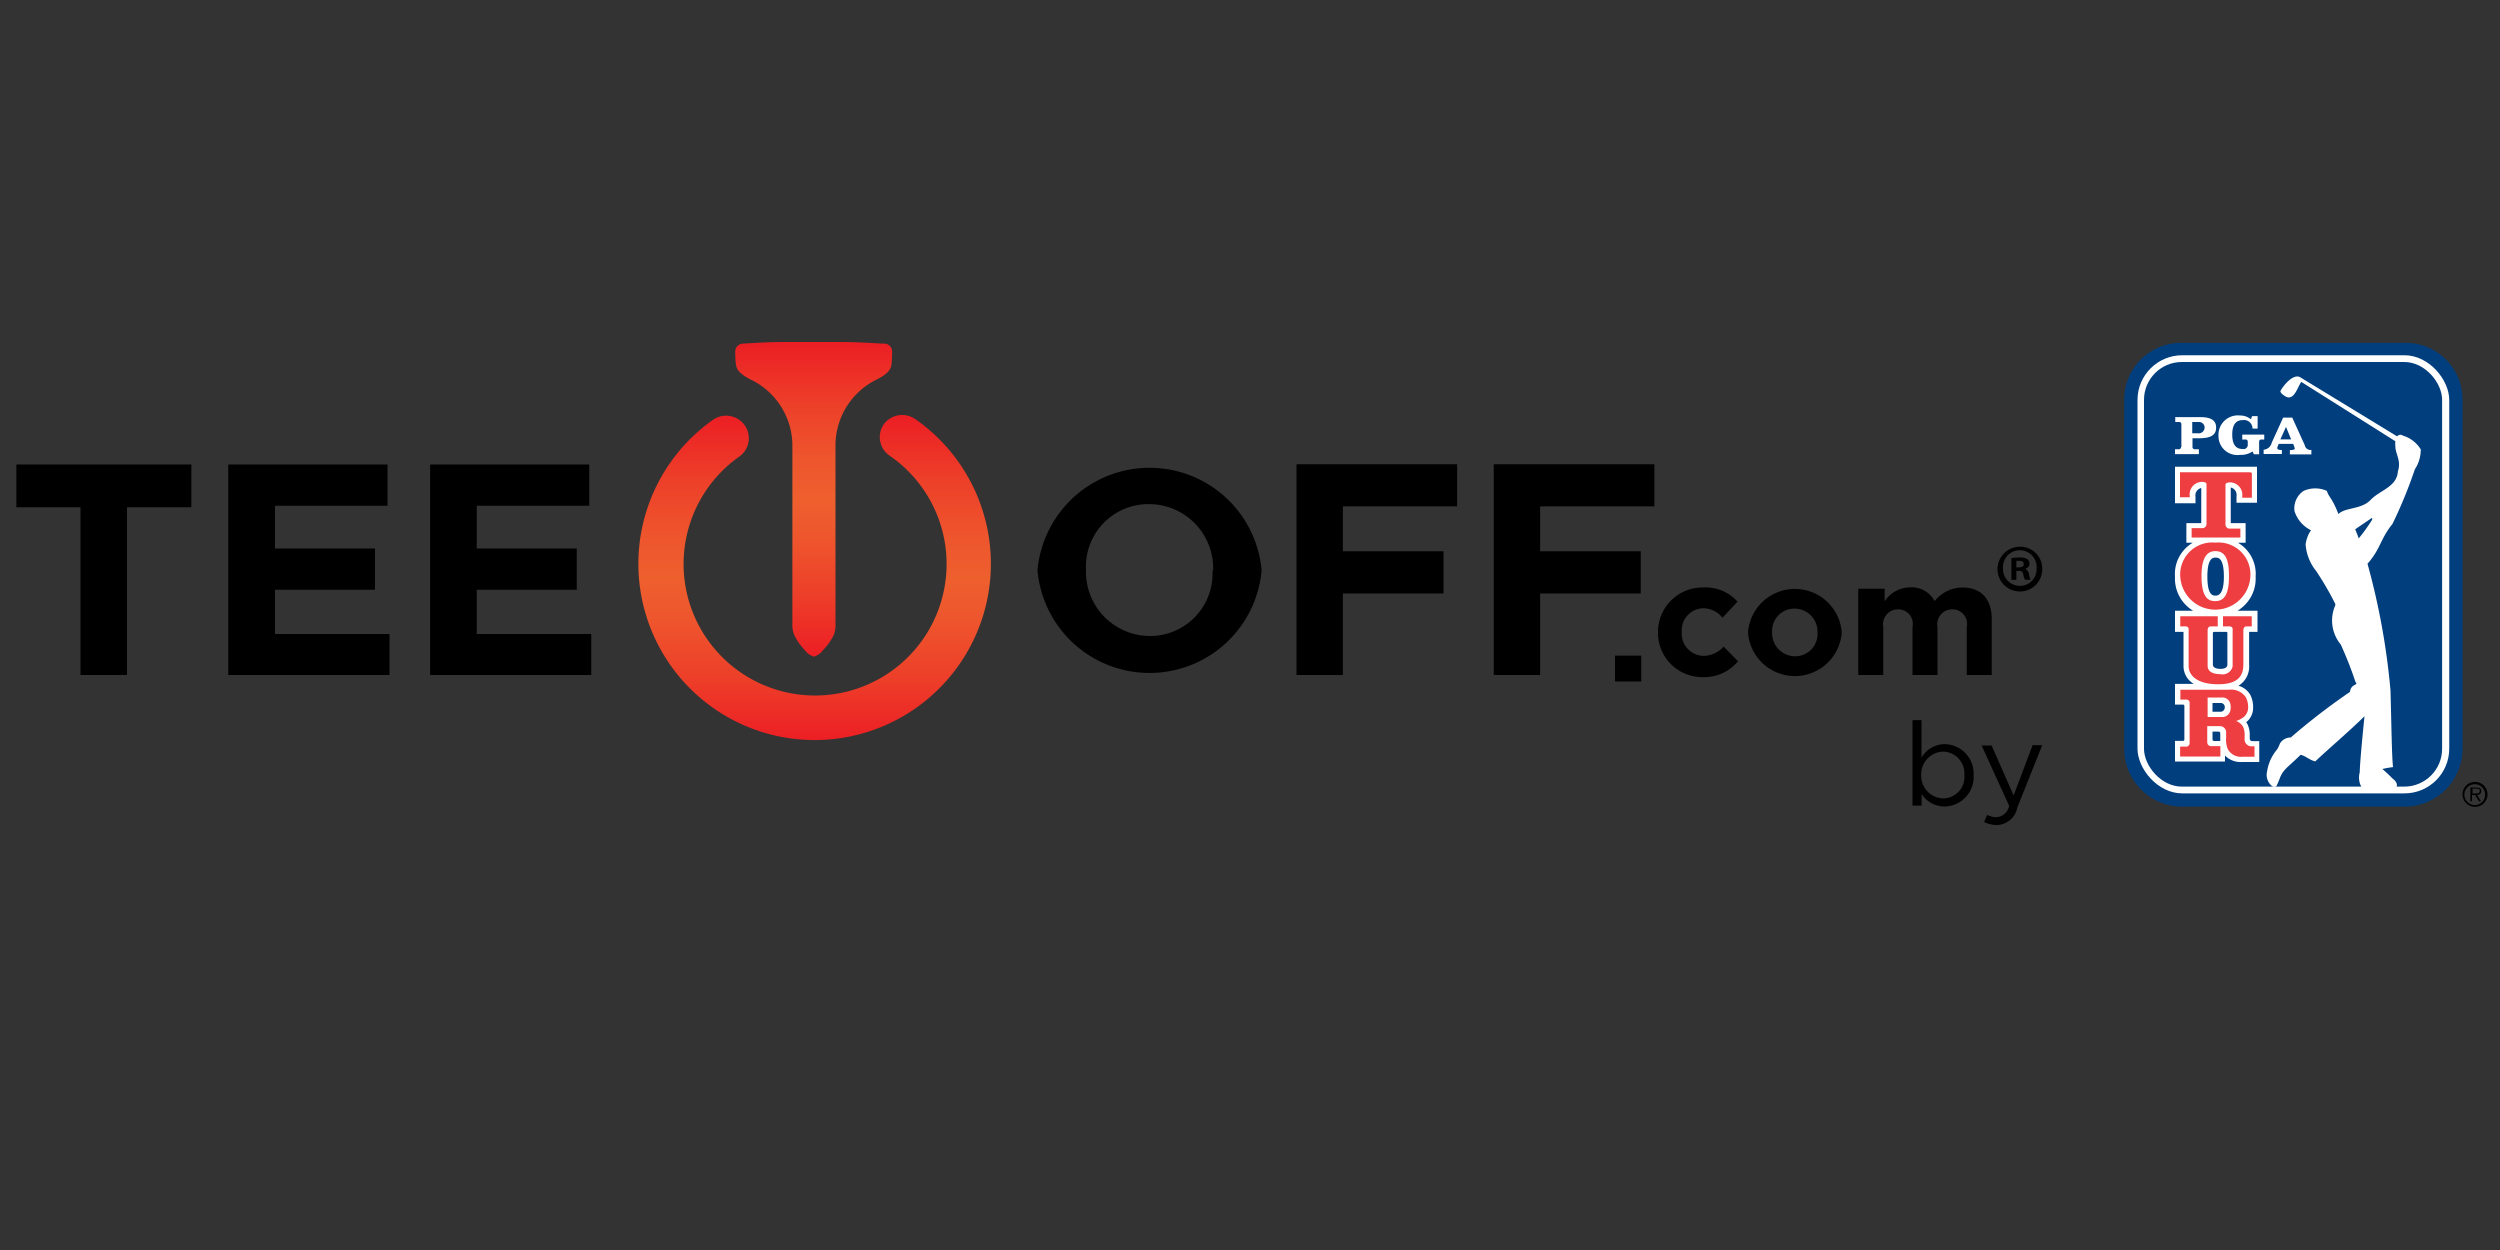 <svg id="Layer_1" data-name="Layer 1" xmlns="http://www.w3.org/2000/svg" xmlns:xlink="http://www.w3.org/1999/xlink" viewBox="0 0 200 100"><rect x="0" y="0" width="200" height="100" fill="#333333" stroke="none"/><defs><style>.cls-1{fill:#003e7e;}.cls-2{fill:#fff;}.cls-3{fill:#ef3e42;}.cls-4{fill:url(#linear-gradient);}.cls-5{fill:url(#linear-gradient-2);}</style><linearGradient id="linear-gradient" x1="65.2" y1="59.34" x2="65.2" y2="33.2" gradientUnits="userSpaceOnUse"><stop offset="0" stop-color="#ec1e24"/><stop offset="0.19" stop-color="#ed3e29"/><stop offset="0.38" stop-color="#ee562d"/><stop offset="0.5" stop-color="#ee5f2e"/><stop offset="0.62" stop-color="#ee562d"/><stop offset="0.81" stop-color="#ed3e29"/><stop offset="1" stop-color="#ec1e24"/></linearGradient><linearGradient id="linear-gradient-2" x1="65.12" y1="52.51" x2="65.12" y2="27.35" xlink:href="#linear-gradient"/></defs><title>tee_off_new</title><path class="cls-1" d="M169.94,59.9a4.63,4.63,0,0,0,4.63,4.63h17.79A4.63,4.63,0,0,0,197,59.9V32a4.54,4.54,0,0,0-4.63-4.57H174.57A4.54,4.54,0,0,0,169.94,32V59.9Z"/><rect class="cls-2" x="171" y="28.42" width="24.94" height="35.05" rx="3.58" ry="3.58"/><rect class="cls-1" x="171.52" y="28.96" width="23.85" height="33.97" rx="3.03" ry="3.03"/><path d="M197,63.55a1,1,0,1,1,1,1A1,1,0,0,1,197,63.55Zm1.81,0a0.83,0.83,0,1,0-.82.85A0.82,0.82,0,0,0,198.81,63.55Zm-0.33.55h-0.16l-0.31-.5h-0.25v0.5h-0.13V63h0.48c0.29,0,.39.11,0.39,0.29a0.3,0.3,0,0,1-.34.3ZM198,63.48c0.16,0,.38,0,0.38-0.2s-0.14-.19-0.27-0.19h-0.31v0.39H198Z"/><path class="cls-2" d="M175.39,33.76h0.49a0.45,0.45,0,0,1,.49.45,0.48,0.48,0,0,1-.57.45h-0.42v-0.9Zm-0.91,2a0.17,0.17,0,0,1-.19.18H174v0.39h1.91V35.94h-0.32a0.17,0.17,0,0,1-.19-0.18V35.06h0.53c0.89,0,1.36-.23,1.36-0.85s-0.47-.84-1.27-0.84h-2v0.39h0.3a0.17,0.17,0,0,1,.19.18v1.82Z"/><path class="cls-2" d="M181.14,35.16h-0.22a0.17,0.17,0,0,0-.19.18v1h-0.42l-0.11-.22a1.66,1.66,0,0,1-1,.27,1.51,1.51,0,0,1-1.72-1.53,1.55,1.55,0,0,1,1.72-1.62,1.35,1.35,0,0,1,.87.3l0.1-.25h0.44v1H180.2a0.68,0.68,0,0,0-.79-0.68c-0.56,0-.83.39-0.83,1.16s0.27,1.15.83,1.15a0.34,0.34,0,0,0,.41-0.28V35.34a0.17,0.17,0,0,0-.19-0.18h-0.25V34.77h1.76v0.39Z"/><path class="cls-2" d="M184.84,36a0.47,0.47,0,0,1-.46-0.39l-1-2.2h-0.73l-0.91,2a0.73,0.73,0,0,1-.65.57v0.34h1.46V36h0c-0.11,0-.37,0-0.37-0.16a0.6,0.6,0,0,1,.06-0.19l0.06-.14h1.15l0.06,0.14a1.06,1.06,0,0,1,.07.23c0,0.13-.29.12-0.39,0.13v0.34h1.72V36h-0.05Zm-2.41-.85,0.45-1,0.41,1h-0.85Z"/><path class="cls-2" d="M193.19,37.54a2.83,2.83,0,0,0,.47-1.59,2.51,2.51,0,0,0-1.43-1.1,0.33,0.33,0,0,0-.46.06h0L184,30.17c-0.57-.29-1.35.71-1.55,1.08-0.08.13,0.17,0.33,0.35,0.44,0.71,0.46,1-.72,1.3-1.14l7.53,4.75a1.75,1.75,0,0,0,0,.41c0,0.62.49,1.13,0.2,2-0.08,1.25-1.44,1.5-2.18,2.28s-2,.58-2.58,1.13l0,0v0c-0.48-1.27-.77-1.34-0.92-1.85a2.28,2.28,0,0,0-1.86,0,1.68,1.68,0,0,0-.73,1.62,2.56,2.56,0,0,0,1.32,1.53,2.55,2.55,0,0,0-.43,1.14,3.83,3.83,0,0,0,.84,2.12,23.72,23.72,0,0,1,1.51,2.59,0.22,0.22,0,0,1,0,.21,3,3,0,0,0,.46,3.08,30.49,30.49,0,0,1,1.18,3c0.28,0.29-.37.11-0.44,0.79A52.13,52.13,0,0,0,183.26,59a1,1,0,0,0-.86.47,3.14,3.14,0,0,1-.22.47,3.52,3.52,0,0,0-.81,1.76,1.15,1.15,0,0,0,.42,1.21,0.3,0.3,0,0,0,.31,0,5.09,5.09,0,0,0,.31-0.72c0.28-.68.69-0.86,1.64-1.81,0.47,0.13.68,0.41,1.17,0.53,1.32-1.23,2.65-2.35,3.94-3.61-0.2,1.95-.38,3.95-0.38,4.48a1.58,1.58,0,0,0,.15,1.21s2.16,0.13,2.57.1a0.2,0.2,0,0,0,.22-0.14s0.19-.29-0.33-0.68a10.81,10.81,0,0,0-.8-0.75,6.94,6.94,0,0,1,.85-0.15c-0.1-1-.12-3.23-0.2-6.13a56.53,56.53,0,0,0-1.84-10.14c1.06-1.2,1-1.95,2-3.19A36.81,36.81,0,0,0,193.19,37.54Zm-4.5,5.54c0-.09-0.19-0.51-0.27-0.74,0,0,1.35-.92,1.35-0.92a1.43,1.43,0,0,1,0,.16A14.23,14.23,0,0,1,188.69,43.08Z"/><path class="cls-2" d="M180.2,59.29a0.2,0.2,0,0,1-.22-0.21v-0.2a2,2,0,0,0-.18-0.94,1,1,0,0,0-.12-0.19l0.05,0h0a1.47,1.47,0,0,0,.52-1.17,2.13,2.13,0,0,0-.23-1h0a1.59,1.59,0,0,0-.94-0.72,1.81,1.81,0,0,0,.85-1.7V50.55h0.67V48.86H179a3,3,0,0,0,1.45-2.73,2.89,2.89,0,0,0-1.41-2.71h0.61V41.85h-1.19V39a0.61,0.61,0,0,1,.46.7l0,0.52h1.64V37.34H174v2.92h1.64l0-.52a0.61,0.61,0,0,1,.46-0.7v2.81h-1.19v1.57h0.51A2.89,2.89,0,0,0,174,46.13a3,3,0,0,0,1.45,2.73H174v1.69h0.68v2.74a1.65,1.65,0,0,0,.82,1.42H174v1.66h0.65s0.11,0,.1.12c0,0.47,0,2.14,0,2.66,0,0.14-.1.1-0.1,0.12H174v1.65h4V60.44a1.72,1.72,0,0,0,1.35.52h1.39V59.29H180.2Zm-3.09-8.74h1a0.08,0.08,0,0,1,.08.08c0,0.07,0,2.21,0,2.55,0,0.18-.16.33-0.56,0.33s-0.6-.15-0.6-0.33V50.63a0.11,0.11,0,0,1,.1-0.08h0Zm0.8-4.42c0,1-.22,1.52-0.66,1.52-0.21,0-.66,0-0.66-1.52s0.46-1.52.66-1.52,0.66,0,.66,1.52h0Zm-0.79,13.14a0.11,0.11,0,0,1-.12-0.1V58.53h0.42c0.13,0,.2,0,0.2.17s0,0.31,0,.31,0,0.19,0,.27h-0.5ZM177,56.94v-0.7h0.66a0.32,0.32,0,0,1,.32.34,0.34,0.34,0,0,1-.32.36H177Z"/><path class="cls-3" d="M180.06,37.78h-5.66v2h0.78v-0.1a1,1,0,0,1,.92-1.13c0.28,0,.42.06,0.42,0.18v3.16a0.34,0.34,0,0,1-.27.36h-0.92V43h3.9V42.29h-0.92a0.34,0.34,0,0,1-.27-0.36V38.77c0-.12.14-0.18,0.42-0.18a1,1,0,0,1,.92,1.13v0.1h0.77v-2h-0.1Z"/><path class="cls-3" d="M180.17,49.3h-2.33v0.81h0.43a0.41,0.41,0,0,1,.29.07,0.35,0.35,0,0,1,.05.26v2.87a0.83,0.83,0,0,1-1,.62c-0.65,0-1-.25-1-0.67v-2.8c0-.32.15-0.35,0.29-0.35h0.52V49.3h-3v0.81h0.33a0.41,0.41,0,0,1,.29.07,0.36,0.36,0,0,1,.05.26v2.85c0,0.7.62,1.45,2.38,1.45s2-.86,2-1.61V50.46c0-.32.15-0.35,0.29-0.35h0.38V49.3h0Z"/><path class="cls-3" d="M177.22,43.41a2.56,2.56,0,0,0-2.8,2.72,2.81,2.81,0,0,0,5.61,0,2.56,2.56,0,0,0-2.8-2.72h0Zm0,4.68c-0.47,0-1.1-.17-1.1-2,0-1.34.36-2,1.1-2s1.1,0.54,1.1,2-0.38,2-1.1,2h0Z"/><path class="cls-3" d="M180.22,59.7a0.56,0.56,0,0,1-.65-0.63V58.87a1.58,1.58,0,0,0-.13-0.74,1.08,1.08,0,0,0-.55-0.45,2,2,0,0,0,.6-0.31,1,1,0,0,0,.36-0.83,1.68,1.68,0,0,0-.18-0.75,1.41,1.41,0,0,0-1.35-.61h-3.89v0.79h0.5a0.24,0.24,0,0,1,.24.22s0,2.47,0,3.27a0.28,0.28,0,0,1-.24.27h-0.52v0.79h3.22V59.69h-0.8a0.31,0.31,0,0,1-.25-0.29s0-1,0-1.31h1a0.5,0.5,0,0,1,.51.55V59a2.15,2.15,0,0,0,.11.88,1.2,1.2,0,0,0,1.21.66h0.95V59.7h-0.1Zm-3.64-3.9h1.13a0.66,0.66,0,0,1,.7.44,1.23,1.23,0,0,1,0,.67,0.66,0.66,0,0,1-.68.45h-1.12V55.81Z"/><path class="cls-4" d="M73.18,33.5a1.83,1.83,0,0,0-2.49.46,1.8,1.8,0,0,0,.46,2.48,10.52,10.52,0,1,1-12,.08A1.79,1.79,0,0,0,59.56,34a1.83,1.83,0,0,0-2.5-.43A14.1,14.1,0,1,0,73.18,33.5Z"/><path class="cls-5" d="M60.19,30.43a5.88,5.88,0,0,1,3.2,5.37V49.94a2.16,2.16,0,0,0,.12.79A4.4,4.4,0,0,0,64.38,52a1.37,1.37,0,0,0,.73.53h0A1.37,1.37,0,0,0,65.85,52a4.4,4.4,0,0,0,.87-1.25,2.16,2.16,0,0,0,.12-0.79V35.8A5.88,5.88,0,0,1,70,30.43c1.12-.54,1.28-0.94,1.32-1.3s0.05-.75.05-1a0.63,0.63,0,0,0-.65-0.64c-0.34,0-1.82-.12-3.36-0.13H62.83c-1.54,0-3,.11-3.36.13a0.63,0.63,0,0,0-.65.64c0,0.24,0,.63.05,1S59.07,29.89,60.19,30.43Z"/><path d="M129.2,52.45h2.1v2.07h-2.1V52.45Z"/><path d="M132.64,50.6v0A3.56,3.56,0,0,1,136.27,47,3.41,3.41,0,0,1,139,48.13l-1.2,1.29a2,2,0,0,0-1.58-.76,1.77,1.77,0,0,0-1.68,1.89v0a1.78,1.78,0,0,0,1.76,1.92,2.2,2.2,0,0,0,1.59-.74l1.15,1.17a3.49,3.49,0,0,1-2.83,1.27A3.54,3.54,0,0,1,132.64,50.6Z"/><path d="M139.84,50.6v0a3.76,3.76,0,0,1,7.5,0v0A3.76,3.76,0,0,1,139.84,50.6Zm5.56,0v0a1.84,1.84,0,0,0-1.83-1.91,1.78,1.78,0,0,0-1.8,1.89v0a1.84,1.84,0,0,0,1.83,1.92A1.78,1.78,0,0,0,145.4,50.6Z"/><path d="M148.77,47.1h2v1a2.48,2.48,0,0,1,2-1.11,2.08,2.08,0,0,1,2,1.1A2.86,2.86,0,0,1,157,47c1.46,0,2.34.88,2.34,2.55V54h-2V50.16a1.16,1.16,0,0,0-1.15-1.41A1.19,1.19,0,0,0,155,50.16V54h-2V50.16a1.16,1.16,0,0,0-1.15-1.41,1.19,1.19,0,0,0-1.19,1.41V54h-2V47.1Z"/><path d="M6.44,40.58H1.31V37.16h14v3.42H10.16V54H6.44V40.58Z"/><path d="M18.26,37.16H31v3.3H22v3.42h8v3.3H22v3.54h9.16V54H18.26V37.16Z"/><path d="M34.41,37.16H47.14v3.3h-9v3.42h8v3.3h-8v3.54h9.16V54H34.41V37.16Z"/><path d="M83,45.63v0a9,9,0,0,1,17.93,0v0A9,9,0,0,1,83,45.63Zm14.05,0v0a5.13,5.13,0,0,0-5.11-5.3,5,5,0,0,0-5.06,5.25v0A5.13,5.13,0,0,0,92,50.88,5,5,0,0,0,97,45.63Z"/><path d="M103.72,37.14h12.85v3.37h-9.14v3.59h8.05v3.38h-8.05V54h-3.71V37.14Z"/><path d="M119.5,37.14h12.85v3.37h-9.14v3.59h8.05v3.38h-8.05V54H119.5V37.14Z"/><path d="M163.38,45.48a1.79,1.79,0,1,1-1.79-1.74A1.75,1.75,0,0,1,163.38,45.48Zm-3.14,0a1.35,1.35,0,0,0,1.36,1.39,1.33,1.33,0,0,0,1.33-1.38A1.35,1.35,0,1,0,160.24,45.48Zm1.07,0.91h-0.4V44.65a3.48,3.48,0,0,1,.67-0.05,1.1,1.1,0,0,1,.61.13,0.48,0.48,0,0,1,.17.38,0.45,0.45,0,0,1-.36.4v0a0.52,0.52,0,0,1,.32.43,1.37,1.37,0,0,0,.13.44H162a1.5,1.5,0,0,1-.14-0.43,0.31,0.31,0,0,0-.36-0.28h-0.19v0.7Zm0-1h0.19c0.22,0,.4-0.07.4-0.25s-0.12-.27-0.37-0.27l-0.22,0v0.5Z"/><path d="M153.73,63.52v0.93H153V57.61h0.72v3a2.18,2.18,0,0,1,1.85-1.08A2.36,2.36,0,0,1,157.89,62v0a2.37,2.37,0,0,1-2.31,2.52A2.18,2.18,0,0,1,153.73,63.52ZM157.15,62v0a1.74,1.74,0,0,0-1.7-1.87A1.8,1.8,0,0,0,153.7,62v0a1.8,1.8,0,0,0,1.75,1.87A1.71,1.71,0,0,0,157.15,62Z"/><path d="M162.61,59.61h0.77l-2,5A1.69,1.69,0,0,1,159.73,66a2.2,2.2,0,0,1-1-.24l0.24-.57a1.51,1.51,0,0,0,.76.18,1.09,1.09,0,0,0,1-.91l-2.2-4.82h0.8l1.76,4Z"/></svg>